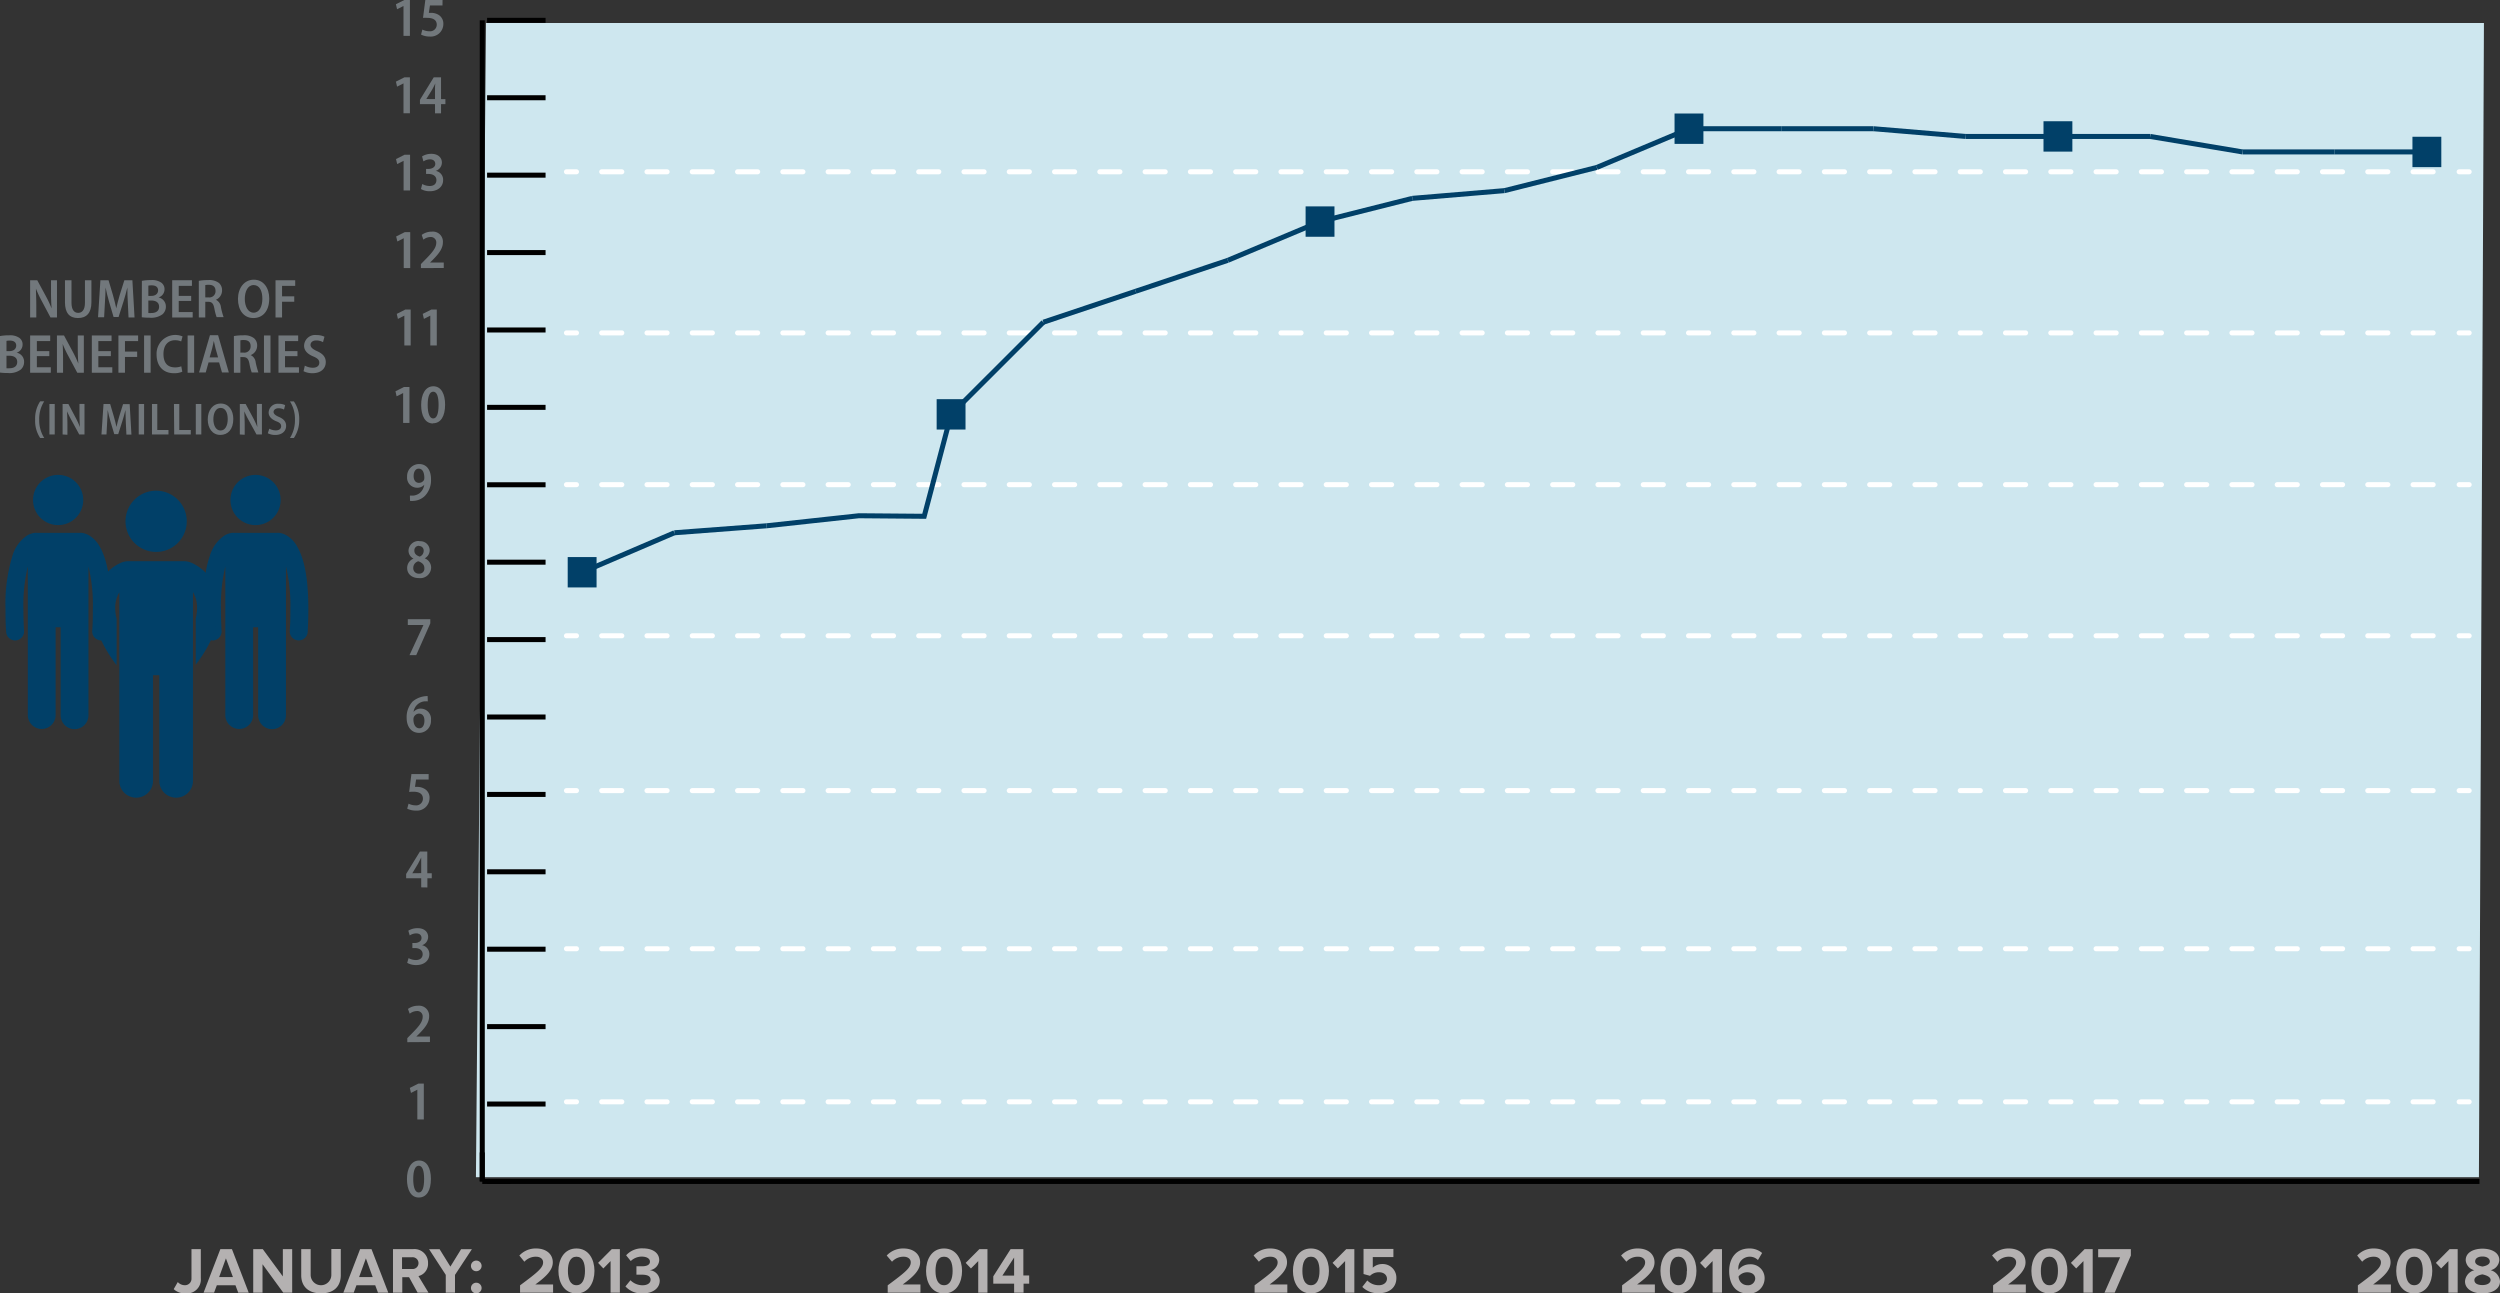 <svg xmlns="http://www.w3.org/2000/svg" viewBox="0 0 497.97 257.64"><rect x="0" y="0" width="497.97" height="257.64" fill="#333333" stroke="none"/><defs><style>.cls-1{fill:#b4b1b1;}.cls-2{fill:#72787c;}.cls-3{fill:#cee7ef;}.cls-10,.cls-4,.cls-5,.cls-7,.cls-8,.cls-9{fill:none;}.cls-4,.cls-5{stroke:#fff;stroke-linecap:round;stroke-miterlimit:3.86;}.cls-5{stroke-dasharray:4.01 5.01;}.cls-6{fill:#014068;}.cls-7{stroke:#000;}.cls-10,.cls-7,.cls-9{stroke-miterlimit:10;}.cls-10,.cls-9{stroke:#014068;}.cls-10{fill-rule:evenodd;}</style></defs><title>figure2</title><g id="Layer_2" data-name="Layer 2"><g id="Layer_1-2" data-name="Layer 1"><path class="cls-1" d="M34.6,258.84l.81-1.41a1.93,1.93,0,0,0,1.37.63,1.3,1.3,0,0,0,1.36-1.39v-5.8H40v5.82a2.77,2.77,0,0,1-3.05,3A3.25,3.25,0,0,1,34.6,258.84Z" transform="translate(0 -2.06)"/><path class="cls-1" d="M47.45,259.54l-.55-1.47H43.19l-.55,1.47H40.55l3.34-8.67H46.2l3.34,8.67ZM45,252.71l-1.35,3.73H46.4Z" transform="translate(0 -2.06)"/><path class="cls-1" d="M56.42,259.54l-4.13-5.66v5.66H50.44v-8.67h1.9l4,5.44v-5.44H58.2v8.67Z" transform="translate(0 -2.06)"/><path class="cls-1" d="M60,256.07v-5.2h1.88V256A2,2,0,1,0,66,256v-5.15h1.88v5.2c0,2.14-1.27,3.63-3.91,3.63S60,258.21,60,256.07Z" transform="translate(0 -2.06)"/><path class="cls-1" d="M75.29,259.54l-.55-1.47H71l-.54,1.47H68.39l3.34-8.67H74l3.34,8.67Zm-2.41-6.83-1.35,3.73h2.71Z" transform="translate(0 -2.06)"/><path class="cls-1" d="M83.18,259.54l-1.7-3.08H80.13v3.08H78.28v-8.67h4.06a2.71,2.71,0,0,1,2.92,2.79,2.51,2.51,0,0,1-1.91,2.58l2,3.3Zm.18-5.89a1.17,1.17,0,0,0-1.28-1.16h-2v2.34h2A1.17,1.17,0,0,0,83.36,253.65Z" transform="translate(0 -2.06)"/><path class="cls-1" d="M88.79,259.54V256l-3.33-5.12h2.1l2.15,3.47,2.14-3.47H94L90.63,256v3.55Z" transform="translate(0 -2.06)"/><path class="cls-1" d="M93.81,254.22a1.06,1.06,0,1,1,1,1.05A1.06,1.06,0,0,1,93.81,254.22Zm0,4.41a1.06,1.06,0,1,1,1,1.05A1.06,1.06,0,0,1,93.81,258.63Z" transform="translate(0 -2.06)"/><path class="cls-1" d="M103.59,259.54v-1.46c3.55-2.62,4.59-3.51,4.59-4.57,0-.77-.69-1.13-1.4-1.13a3.11,3.11,0,0,0-2.33,1l-1-1.23a4.42,4.42,0,0,1,3.34-1.41c1.86,0,3.32,1,3.32,2.77,0,1.48-1.23,2.77-3.48,4.4h3.54v1.63Z" transform="translate(0 -2.06)"/><path class="cls-1" d="M111.23,255.21c0-2.24,1.11-4.47,3.59-4.47s3.59,2.23,3.59,4.47-1.11,4.49-3.59,4.49S111.23,257.45,111.23,255.21Zm5.29,0c0-1.6-.45-2.83-1.7-2.83s-1.7,1.23-1.7,2.83.47,2.85,1.7,2.85S116.52,256.81,116.52,255.21Z" transform="translate(0 -2.06)"/><path class="cls-1" d="M121.62,259.54v-6.29l-1.44,1.47-1.05-1.11,2.73-2.74h1.61v8.67Z" transform="translate(0 -2.06)"/><path class="cls-1" d="M124.58,258.3l1-1.23a3.4,3.4,0,0,0,2.38,1c1.05,0,1.63-.46,1.63-1.11s-.53-1-1.74-1c-.36,0-1,0-1.08,0v-1.67c.16,0,.76,0,1.08,0,1,0,1.61-.29,1.61-.93s-.71-1-1.61-1a3.15,3.15,0,0,0-2.21.89l-.92-1.15a4.23,4.23,0,0,1,3.31-1.38c2,0,3.28.91,3.28,2.35a2.14,2.14,0,0,1-1.9,2,2.18,2.18,0,0,1,2,2.08c0,1.49-1.34,2.55-3.42,2.55A4.36,4.36,0,0,1,124.58,258.3Z" transform="translate(0 -2.06)"/><path class="cls-1" d="M176.82,259.54v-1.46c3.55-2.62,4.59-3.51,4.59-4.57,0-.77-.69-1.13-1.41-1.13a3.08,3.08,0,0,0-2.32,1l-1.06-1.23a4.43,4.43,0,0,1,3.34-1.41c1.86,0,3.32,1,3.32,2.77,0,1.48-1.22,2.77-3.47,4.4h3.53v1.63Z" transform="translate(0 -2.06)"/><path class="cls-1" d="M184.46,255.21c0-2.24,1.1-4.47,3.58-4.47s3.59,2.23,3.59,4.47-1.1,4.49-3.59,4.49S184.46,257.45,184.46,255.21Zm5.29,0c0-1.6-.46-2.83-1.71-2.83s-1.7,1.23-1.7,2.83.47,2.85,1.7,2.85S189.75,256.81,189.75,255.21Z" transform="translate(0 -2.06)"/><path class="cls-1" d="M194.85,259.54v-6.29l-1.45,1.47-1.05-1.11,2.73-2.74h1.61v8.67Z" transform="translate(0 -2.06)"/><path class="cls-1" d="M202,259.54v-1.79h-4.15v-1.46l3.45-5.42h2.54v5.25H205v1.63h-1.12v1.79Zm0-7-2.34,3.61H202Z" transform="translate(0 -2.06)"/><path class="cls-1" d="M249.9,259.54v-1.46c3.55-2.62,4.59-3.51,4.59-4.57,0-.77-.69-1.13-1.41-1.13a3.08,3.08,0,0,0-2.32,1l-1.06-1.23a4.43,4.43,0,0,1,3.34-1.41c1.86,0,3.32,1,3.32,2.77,0,1.48-1.22,2.77-3.47,4.4h3.53v1.63Z" transform="translate(0 -2.06)"/><path class="cls-1" d="M257.54,255.21c0-2.24,1.1-4.47,3.58-4.47s3.59,2.23,3.59,4.47-1.1,4.49-3.59,4.49S257.54,257.45,257.54,255.21Zm5.29,0c0-1.6-.46-2.83-1.71-2.83s-1.7,1.23-1.7,2.83.47,2.85,1.7,2.85S262.83,256.81,262.83,255.21Z" transform="translate(0 -2.06)"/><path class="cls-1" d="M267.93,259.54v-6.29l-1.45,1.47-1.05-1.11,2.73-2.74h1.61v8.67Z" transform="translate(0 -2.06)"/><path class="cls-1" d="M271.35,258.4l1-1.29a3.14,3.14,0,0,0,2.3.95c1,0,1.62-.59,1.62-1.29s-.58-1.29-1.56-1.29a2.46,2.46,0,0,0-1.82.71l-1.29-.36v-5h5.95v1.62h-4.11v2.12a2.8,2.8,0,0,1,1.92-.73,2.72,2.72,0,0,1,2.78,2.81c0,1.83-1.38,3-3.47,3A4.34,4.34,0,0,1,271.35,258.4Z" transform="translate(0 -2.06)"/><path class="cls-1" d="M323.1,259.54v-1.46c3.55-2.62,4.59-3.51,4.59-4.57,0-.77-.69-1.13-1.41-1.13a3.09,3.09,0,0,0-2.32,1l-1.06-1.23a4.45,4.45,0,0,1,3.35-1.41c1.85,0,3.31,1,3.31,2.77,0,1.48-1.22,2.77-3.47,4.4h3.54v1.63Z" transform="translate(0 -2.06)"/><path class="cls-1" d="M330.74,255.21c0-2.24,1.1-4.47,3.59-4.47s3.58,2.23,3.58,4.47-1.1,4.49-3.58,4.49S330.74,257.45,330.74,255.21Zm5.29,0c0-1.6-.46-2.83-1.7-2.83s-1.71,1.23-1.71,2.83.47,2.85,1.71,2.85S336,256.81,336,255.21Z" transform="translate(0 -2.06)"/><path class="cls-1" d="M341.13,259.54v-6.29l-1.45,1.47-1.05-1.11,2.73-2.74H343v8.67Z" transform="translate(0 -2.06)"/><path class="cls-1" d="M344.43,255.22c0-2.62,1.48-4.48,4-4.48a3.8,3.8,0,0,1,2.56.9l-.83,1.41a2.3,2.3,0,0,0-1.73-.67,2.27,2.27,0,0,0-2.17,2.45,1.21,1.21,0,0,0,0,.19,2.83,2.83,0,0,1,2.23-1.12,2.76,2.76,0,0,1,3,2.82,3.06,3.06,0,0,1-3.33,3C345.53,259.7,344.43,257.67,344.43,255.22Zm5.19,1.56c0-.91-.78-1.3-1.6-1.3a2.22,2.22,0,0,0-1.71.82,1.75,1.75,0,0,0,1.76,1.76A1.41,1.41,0,0,0,349.62,256.78Z" transform="translate(0 -2.06)"/><path class="cls-1" d="M397,259.54v-1.46c3.55-2.62,4.59-3.51,4.59-4.57,0-.77-.69-1.13-1.41-1.13a3.08,3.08,0,0,0-2.32,1l-1.06-1.23a4.43,4.43,0,0,1,3.34-1.41c1.86,0,3.32,1,3.32,2.77,0,1.48-1.22,2.77-3.47,4.4h3.53v1.63Z" transform="translate(0 -2.06)"/><path class="cls-1" d="M404.63,255.21c0-2.24,1.1-4.47,3.58-4.47s3.59,2.23,3.59,4.47-1.1,4.49-3.59,4.49S404.63,257.45,404.63,255.21Zm5.29,0c0-1.6-.46-2.83-1.71-2.83s-1.7,1.23-1.7,2.83.47,2.85,1.7,2.85S409.92,256.81,409.92,255.21Z" transform="translate(0 -2.06)"/><path class="cls-1" d="M415,259.54v-6.29l-1.45,1.47-1.05-1.11,2.73-2.74h1.61v8.67Z" transform="translate(0 -2.06)"/><path class="cls-1" d="M419.19,259.54l3.11-7.05h-4.37v-1.62h6.51v1.28l-3.22,7.39Z" transform="translate(0 -2.06)"/><path class="cls-1" d="M469.66,259.54v-1.46c3.55-2.62,4.59-3.51,4.59-4.57,0-.77-.69-1.13-1.4-1.13a3.11,3.11,0,0,0-2.33,1l-1-1.23a4.42,4.42,0,0,1,3.34-1.41c1.86,0,3.31,1,3.31,2.77,0,1.48-1.22,2.77-3.47,4.4h3.54v1.63Z" transform="translate(0 -2.06)"/><path class="cls-1" d="M477.3,255.21c0-2.24,1.11-4.47,3.59-4.47s3.59,2.23,3.59,4.47-1.11,4.49-3.59,4.49S477.3,257.45,477.3,255.21Zm5.29,0c0-1.6-.45-2.83-1.7-2.83s-1.7,1.23-1.7,2.83.46,2.85,1.7,2.85S482.59,256.81,482.59,255.21Z" transform="translate(0 -2.06)"/><path class="cls-1" d="M487.69,259.54v-6.29l-1.44,1.47-1.05-1.11,2.73-2.74h1.61v8.67Z" transform="translate(0 -2.06)"/><path class="cls-1" d="M491,257.29a2.48,2.48,0,0,1,1.86-2.22,2.2,2.2,0,0,1-1.72-2c0-1.64,1.73-2.29,3.34-2.29s3.35.65,3.35,2.29a2.21,2.21,0,0,1-1.72,2,2.5,2.5,0,0,1,1.86,2.22c0,1.61-1.67,2.41-3.49,2.41S491,258.9,491,257.29Zm5.1-.26c0-.72-1.08-1-1.62-1.13-.54.08-1.61.41-1.61,1.13s.7,1,1.61,1S496.1,257.65,496.1,257Zm-.16-3.69c0-.61-.61-1-1.46-1s-1.46.35-1.46,1,.93.91,1.46,1C495,254.25,495.94,254,495.94,253.34Z" transform="translate(0 -2.06)"/><path class="cls-2" d="M6,65.3V57.88H7.42l1.72,3.18a23.29,23.29,0,0,1,1.14,2.44h0c-.07-1-.12-2-.12-3.19V57.88h1.19V65.3H10.06L8.34,62.06a22,22,0,0,1-1.18-2.5h0c0,.94.07,1.94.07,3.26V65.3Z" transform="translate(0 -2.06)"/><path class="cls-2" d="M14.24,57.88v4.5c0,1.38.54,2,1.32,2s1.36-.58,1.36-2v-4.5h1.29v4.38c0,2.17-1,3.15-2.68,3.15s-2.59-1-2.59-3.13v-4.4Z" transform="translate(0 -2.06)"/><path class="cls-2" d="M25.46,62.32c-.05-.92-.1-2-.09-3h0c-.2.88-.48,1.85-.75,2.73l-1,3.15h-1l-.91-3.09c-.26-.9-.5-1.88-.68-2.79h0c0,.94-.08,2.06-.13,3l-.16,2.94H19.53L20,57.88h1.62l.89,3c.25.91.47,1.75.65,2.59h0c.18-.82.41-1.68.67-2.59l.94-3h1.6l.43,7.42H25.6Z" transform="translate(0 -2.06)"/><path class="cls-2" d="M28.26,58a9.76,9.76,0,0,1,1.82-.15,3.24,3.24,0,0,1,2,.48,1.58,1.58,0,0,1,.69,1.37,1.69,1.69,0,0,1-1.19,1.61v0a1.83,1.83,0,0,1,1.46,1.82,2,2,0,0,1-.66,1.52,3.78,3.78,0,0,1-2.61.69,10.81,10.81,0,0,1-1.53-.09Zm1.29,3h.59c.84,0,1.35-.46,1.35-1.1s-.45-1-1.27-1a3,3,0,0,0-.67.06Zm0,3.41a3.46,3.46,0,0,0,.61,0c.83,0,1.53-.35,1.53-1.25s-.71-1.24-1.57-1.24h-.57Z" transform="translate(0 -2.06)"/><path class="cls-2" d="M38.08,62H35.6v2.22h2.78V65.3H34.3V57.88h3.93V59H35.6v2h2.48Z" transform="translate(0 -2.06)"/><path class="cls-2" d="M39.6,58a9.84,9.84,0,0,1,1.86-.15,3.17,3.17,0,0,1,2.16.58,1.91,1.91,0,0,1,.61,1.5A2,2,0,0,1,43,61.77v0a1.82,1.82,0,0,1,1,1.46,14.27,14.27,0,0,0,.54,2H43.15a10.7,10.7,0,0,1-.46-1.77c-.2-1-.53-1.28-1.24-1.29h-.56V65.3H39.6Zm1.29,3.3h.66A1.23,1.23,0,0,0,42.93,60c0-.8-.48-1.21-1.33-1.21a2.71,2.71,0,0,0-.71.06Z" transform="translate(0 -2.06)"/><path class="cls-2" d="M50.46,65.41c-1.92,0-3.06-1.6-3.06-3.79s1.25-3.85,3.17-3.85,3.06,1.65,3.06,3.74c0,2.58-1.35,3.9-3.16,3.9Zm.06-1.07c1.15,0,1.74-1.25,1.74-2.78s-.55-2.72-1.74-2.72-1.76,1.31-1.76,2.76.61,2.74,1.75,2.74Z" transform="translate(0 -2.06)"/><path class="cls-2" d="M54.88,57.88H58.8V59H56.18v2.09h2.43v1.07H56.18V65.3h-1.3Z" transform="translate(0 -2.06)"/><path class="cls-2" d="M0,69a9.72,9.72,0,0,1,1.81-.15,3.25,3.25,0,0,1,2,.48,1.58,1.58,0,0,1,.69,1.37,1.69,1.69,0,0,1-1.19,1.61v0A1.83,1.83,0,0,1,4.8,74.15a2,2,0,0,1-.66,1.52,3.78,3.78,0,0,1-2.61.69A10.81,10.81,0,0,1,0,76.27Zm1.29,3h.59c.84,0,1.35-.46,1.35-1.1s-.45-1-1.27-1a3,3,0,0,0-.67.06Zm0,3.41a3.46,3.46,0,0,0,.61,0c.83,0,1.53-.35,1.53-1.25s-.71-1.24-1.57-1.24H1.29Z" transform="translate(0 -2.06)"/><path class="cls-2" d="M9.82,73H7.34v2.22h2.78V76.3H6V68.88H10V70H7.34v2H9.82Z" transform="translate(0 -2.06)"/><path class="cls-2" d="M11.34,76.3V68.88h1.41l1.71,3.18a23.39,23.39,0,0,1,1.15,2.44h0c-.08-1-.12-2-.12-3.19V68.88H16.7V76.3H15.39l-1.73-3.24a22,22,0,0,1-1.18-2.5h0c.06.94.08,1.94.08,3.26V76.3Z" transform="translate(0 -2.06)"/><path class="cls-2" d="M22.08,73H19.59v2.22h2.78V76.3H18.29V68.88h3.93V70H19.59v2h2.49Z" transform="translate(0 -2.06)"/><path class="cls-2" d="M23.59,68.88h3.92V70H24.89v2.09h2.43v1.07H24.89V76.3h-1.3Z" transform="translate(0 -2.06)"/><path class="cls-2" d="M30,68.88V76.3h-1.3V68.88Z" transform="translate(0 -2.06)"/><path class="cls-2" d="M36.31,76.1a4,4,0,0,1-1.67.3c-2.16,0-3.45-1.46-3.45-3.72a3.73,3.73,0,0,1,5.17-3.61l-.27,1a3,3,0,0,0-1.22-.24c-1.3,0-2.31.88-2.31,2.74s.89,2.67,2.3,2.67a3.29,3.29,0,0,0,1.25-.22Z" transform="translate(0 -2.06)"/><path class="cls-2" d="M38.67,68.88V76.3h-1.3V68.88Z" transform="translate(0 -2.06)"/><path class="cls-2" d="M41.54,74.25l-.56,2H39.65l2.17-7.42h1.62l2.14,7.42H44.22l-.58-2Zm1.9-1-.51-1.79c-.12-.48-.24-1-.34-1.49h0c-.1.46-.22,1-.33,1.49l-.51,1.79Z" transform="translate(0 -2.06)"/><path class="cls-2" d="M46.59,69a9.77,9.77,0,0,1,1.86-.15,3.12,3.12,0,0,1,2.15.58,1.88,1.88,0,0,1,.62,1.5,2,2,0,0,1-1.29,1.86v0a1.78,1.78,0,0,1,1,1.46,15.81,15.81,0,0,0,.54,2H50.14a10.7,10.7,0,0,1-.46-1.77c-.2-1-.53-1.28-1.24-1.29h-.56V76.3H46.59Zm1.29,3.3h.66A1.24,1.24,0,0,0,49.92,71c0-.8-.48-1.21-1.33-1.21a2.71,2.71,0,0,0-.71.06Z" transform="translate(0 -2.06)"/><path class="cls-2" d="M53.88,68.88V76.3h-1.3V68.88Z" transform="translate(0 -2.06)"/><path class="cls-2" d="M59.25,73H56.77v2.22h2.78V76.3H55.47V68.88h3.92V70H56.77v2h2.48Z" transform="translate(0 -2.06)"/><path class="cls-2" d="M60.72,74.89a3.31,3.31,0,0,0,1.6.42c.82,0,1.28-.41,1.28-1s-.37-.9-1.22-1.26c-1.1-.46-1.81-1.14-1.81-2.13a2.2,2.2,0,0,1,2.48-2.12,3.62,3.62,0,0,1,1.58.33l-.29,1.08A2.83,2.83,0,0,0,63,69.87c-.8,0-1.15.45-1.15.89s.39.84,1.32,1.25c1.17.52,1.72,1.2,1.72,2.17,0,1.24-.91,2.22-2.66,2.22A3.93,3.93,0,0,1,60.46,76Z" transform="translate(0 -2.06)"/><path class="cls-2" d="M8.81,82a6.44,6.44,0,0,0-1,3.66,6.6,6.6,0,0,0,1,3.64H8A6.15,6.15,0,0,1,7,85.66,6.22,6.22,0,0,1,8,82Z" transform="translate(0 -2.06)"/><path class="cls-2" d="M10.9,82.53V88.6H9.84V82.53Z" transform="translate(0 -2.06)"/><path class="cls-2" d="M12.47,88.6V82.53h1.15L15,85.13a18.91,18.91,0,0,1,.93,2h0c-.06-.8-.1-1.63-.1-2.61v-2h1V88.6H15.78L14.37,86a19,19,0,0,1-1-2h0c0,.76.06,1.58.06,2.66v2Z" transform="translate(0 -2.06)"/><path class="cls-2" d="M25.06,86.16c0-.75-.08-1.66-.07-2.44h0c-.17.72-.39,1.51-.62,2.23l-.82,2.58h-.79L22,86c-.21-.74-.41-1.54-.55-2.28h0c0,.76-.07,1.68-.11,2.47l-.13,2.41h-1l.41-6.07h1.32L22.67,85c.21.74.39,1.43.53,2.11h0c.14-.66.33-1.37.55-2.11l.76-2.44h1.32l.35,6.07h-1Z" transform="translate(0 -2.06)"/><path class="cls-2" d="M28.7,82.53V88.6H27.63V82.53Z" transform="translate(0 -2.06)"/><path class="cls-2" d="M30.27,82.53h1.06v5.18h2.23v.89H30.27Z" transform="translate(0 -2.06)"/><path class="cls-2" d="M34.65,82.53h1.06v5.18H38v.89h-3.3Z" transform="translate(0 -2.06)"/><path class="cls-2" d="M40.1,82.53V88.6H39V82.53Z" transform="translate(0 -2.06)"/><path class="cls-2" d="M43.88,88.69c-1.56,0-2.5-1.31-2.5-3.1s1-3.15,2.59-3.15,2.5,1.35,2.5,3.06c0,2.11-1.09,3.19-2.58,3.19Zm.06-.88c.93,0,1.42-1,1.42-2.27s-.45-2.23-1.42-2.23-1.44,1.07-1.44,2.26.49,2.24,1.43,2.24Z" transform="translate(0 -2.06)"/><path class="cls-2" d="M47.77,88.6V82.53h1.16l1.4,2.6a21.25,21.25,0,0,1,.94,2h0c-.07-.8-.1-1.63-.1-2.61v-2h1V88.6H51.09L49.67,86a19,19,0,0,1-1-2h0c0,.76.07,1.58.07,2.66v2Z" transform="translate(0 -2.06)"/><path class="cls-2" d="M53.64,87.45a2.77,2.77,0,0,0,1.3.34c.68,0,1.06-.34,1.06-.83s-.31-.74-1-1c-.9-.37-1.49-.93-1.49-1.74a1.81,1.81,0,0,1,2-1.73,2.82,2.82,0,0,1,1.29.27l-.23.88a2.32,2.32,0,0,0-1.08-.26c-.66,0-1,.37-1,.73s.33.68,1.08,1c1,.43,1.42,1,1.42,1.78,0,1-.75,1.81-2.18,1.81a3.25,3.25,0,0,1-1.47-.34Z" transform="translate(0 -2.06)"/><path class="cls-2" d="M57.75,89.31a6.61,6.61,0,0,0,1-3.67,6.46,6.46,0,0,0-1-3.63h.78a6.06,6.06,0,0,1,1.07,3.64,6.23,6.23,0,0,1-1.07,3.66Z" transform="translate(0 -2.06)"/><polygon class="cls-3" points="494.77 4.58 493.77 234.48 94.8 234.48 96.8 4.58 494.77 4.58"/><line class="cls-4" x1="112.83" y1="66.31" x2="114.83" y2="66.31"/><line class="cls-5" x1="119.85" y1="66.31" x2="487.32" y2="66.31"/><line class="cls-4" x1="489.83" y1="66.31" x2="491.83" y2="66.31"/><line class="cls-4" x1="112.83" y1="34.22" x2="114.83" y2="34.22"/><line class="cls-5" x1="119.85" y1="34.22" x2="487.32" y2="34.22"/><line class="cls-4" x1="489.83" y1="34.22" x2="491.83" y2="34.22"/><line class="cls-4" x1="112.83" y1="96.54" x2="114.83" y2="96.54"/><line class="cls-5" x1="119.85" y1="96.54" x2="487.32" y2="96.54"/><line class="cls-4" x1="489.83" y1="96.54" x2="491.83" y2="96.54"/><line class="cls-4" x1="112.83" y1="126.64" x2="114.83" y2="126.64"/><line class="cls-5" x1="119.85" y1="126.64" x2="487.32" y2="126.64"/><line class="cls-4" x1="489.83" y1="126.64" x2="491.83" y2="126.64"/><line class="cls-4" x1="112.83" y1="157.48" x2="114.83" y2="157.48"/><line class="cls-5" x1="119.85" y1="157.48" x2="487.32" y2="157.48"/><line class="cls-4" x1="489.83" y1="157.48" x2="491.83" y2="157.48"/><line class="cls-4" x1="112.83" y1="188.98" x2="114.83" y2="188.98"/><line class="cls-5" x1="119.85" y1="188.98" x2="487.32" y2="188.98"/><line class="cls-4" x1="489.83" y1="188.98" x2="491.83" y2="188.98"/><line class="cls-4" x1="112.83" y1="219.47" x2="114.83" y2="219.47"/><line class="cls-5" x1="119.85" y1="219.47" x2="487.32" y2="219.47"/><line class="cls-4" x1="489.83" y1="219.47" x2="491.83" y2="219.47"/><path class="cls-6" d="M10.48,106.53a5,5,0,1,0-3.77-6A5,5,0,0,0,10.48,106.53Z" transform="translate(0 -2.06)"/><path class="cls-6" d="M3,129.63h.1a1.8,1.8,0,0,0,1.69-1.88c-.09-1.58-.13-3-.13-4.29a33.06,33.06,0,0,1,.88-8.56v29.59a2.77,2.77,0,1,0,5.54,0V127h1v17.53a2.77,2.77,0,1,0,5.54,0V114.89a32.72,32.72,0,0,1,.87,8.56c0,1.29,0,2.71-.12,4.29a1.78,1.78,0,0,0,1.69,1.88h.1a1.79,1.79,0,0,0,1.79-1.7c.09-1.63.13-3.12.13-4.48,0-6.65-.94-10.28-2.21-12.49a5.89,5.89,0,0,0-2.13-2.25,3.89,3.89,0,0,0-1.46-.5,1.72,1.72,0,0,0-.39,0H7.29a1.72,1.72,0,0,0-.39,0,3.89,3.89,0,0,0-1.46.5,7.34,7.34,0,0,0-3,4.2A32.56,32.56,0,0,0,1.1,123.45c0,1.36,0,2.85.13,4.48A1.79,1.79,0,0,0,3,129.63Z" transform="translate(0 -2.06)"/><path class="cls-6" d="M49.8,106.53a5,5,0,1,0-3.77-6A5,5,0,0,0,49.8,106.53Z" transform="translate(0 -2.06)"/><path class="cls-6" d="M42.34,129.63h.1a1.78,1.78,0,0,0,1.69-1.88c-.08-1.58-.12-3-.12-4.29a33.17,33.17,0,0,1,.87-8.56v29.59a2.77,2.77,0,0,0,5.54,0V127h1v17.53a2.77,2.77,0,0,0,5.54,0V114.89a33.06,33.06,0,0,1,.88,8.56c0,1.29,0,2.71-.13,4.29a1.79,1.79,0,0,0,1.69,1.88h.1a1.79,1.79,0,0,0,1.79-1.7c.09-1.63.13-3.12.13-4.48,0-6.65-.94-10.28-2.21-12.49a5.89,5.89,0,0,0-2.13-2.25,3.89,3.89,0,0,0-1.46-.5,1.72,1.72,0,0,0-.39,0H46.62a1.61,1.61,0,0,0-.39,0,3.87,3.87,0,0,0-1.47.5,7.34,7.34,0,0,0-3,4.2c-.79,2.27-1.32,5.55-1.33,10.54,0,1.36,0,2.85.13,4.48A1.8,1.8,0,0,0,42.34,129.63Z" transform="translate(0 -2.06)"/><path class="cls-6" d="M29.72,111.84a6.1,6.1,0,1,0-4.56-7.33A6.1,6.1,0,0,0,29.72,111.84Z" transform="translate(0 -2.06)"/><path class="cls-6" d="M23.23,125.32a8.8,8.8,0,0,1-.28-2.14,6,6,0,0,1,.82-3.14v37.73a3.36,3.36,0,0,0,6.71,0V136.55h1.25v21.22a3.36,3.36,0,0,0,6.71,0V120l.07.12a6.19,6.19,0,0,1,.75,3,8.86,8.86,0,0,1-.28,2.14v9.22c3.31-4.36,4.61-8.14,4.62-11.36a10.25,10.25,0,0,0-2.49-6.82A8.62,8.62,0,0,0,39,114.6a6,6,0,0,0-1.05-.51,3.47,3.47,0,0,0-1.25-.24h0a2.21,2.21,0,0,0-.37,0H25.87a2.21,2.21,0,0,0-.37,0h0a3.43,3.43,0,0,0-1.25.24A8.28,8.28,0,0,0,20.61,117a10.29,10.29,0,0,0-2,6.21c0,3.22,1.31,7,4.62,11.36Z" transform="translate(0 -2.06)"/><line class="cls-7" x1="96.06" y1="235.33" x2="493.88" y2="235.33"/><line class="cls-7" x1="96.06" y1="235.33" x2="96.06" y2="229.55"/><line class="cls-8" x1="125.15" y1="235.33" x2="125.15" y2="229.55"/><line class="cls-8" x1="143.52" y1="235.33" x2="143.52" y2="229.55"/><line class="cls-8" x1="161.89" y1="235.33" x2="161.89" y2="229.55"/><line class="cls-8" x1="180.26" y1="235.33" x2="180.26" y2="229.55"/><line class="cls-8" x1="198.64" y1="235.33" x2="198.64" y2="229.55"/><line class="cls-8" x1="217.01" y1="235.33" x2="217.01" y2="229.55"/><line class="cls-8" x1="235.38" y1="235.33" x2="235.38" y2="229.55"/><line class="cls-8" x1="253.75" y1="235.33" x2="253.75" y2="229.55"/><line class="cls-8" x1="272.13" y1="235.33" x2="272.13" y2="229.55"/><line class="cls-8" x1="290.5" y1="235.33" x2="290.5" y2="229.55"/><line class="cls-8" x1="308.87" y1="235.33" x2="308.87" y2="229.55"/><line class="cls-8" x1="327.24" y1="235.33" x2="327.24" y2="229.55"/><line class="cls-8" x1="345.62" y1="235.33" x2="345.62" y2="229.55"/><line class="cls-8" x1="363.99" y1="235.33" x2="363.99" y2="229.55"/><line class="cls-8" x1="382.36" y1="235.33" x2="382.36" y2="229.55"/><line class="cls-8" x1="400.73" y1="235.33" x2="400.73" y2="229.55"/><line class="cls-8" x1="419.1" y1="235.33" x2="419.1" y2="229.55"/><line class="cls-8" x1="437.48" y1="235.33" x2="437.48" y2="229.55"/><line class="cls-8" x1="455.85" y1="235.33" x2="455.85" y2="229.55"/><line class="cls-8" x1="474.22" y1="235.33" x2="474.22" y2="229.55"/><line class="cls-8" x1="492.59" y1="235.33" x2="492.59" y2="229.55"/><path class="cls-2" d="M83.41,240.59c-1.56,0-2.34-1.52-2.35-3.66s.86-3.71,2.43-3.71,2.34,1.59,2.34,3.64c0,2.39-.89,3.73-2.41,3.73Zm0-1c.72,0,1.07-1,1.07-2.67s-.33-2.66-1.07-2.66-1.1,1-1.1,2.66.39,2.67,1.08,2.67Z" transform="translate(0 -2.06)"/><path class="cls-2" d="M83.13,219.11h0l-1.27.65-.23-1,1.7-.86h1.09v7.15H83.13Z" transform="translate(0 -2.06)"/><path class="cls-2" d="M81.13,209.65v-.81l.8-.81c1.44-1.44,2.25-2.39,2.26-3.4A1.07,1.07,0,0,0,83,203.45a2.39,2.39,0,0,0-1.39.53l-.35-.95a3.37,3.37,0,0,1,2-.64,2,2,0,0,1,2.22,2.12c0,1.29-.89,2.34-2,3.47l-.56.55v0h2.72v1.09Z" transform="translate(0 -2.06)"/><path class="cls-2" d="M81.38,192.9a3.12,3.12,0,0,0,1.45.39c.94,0,1.36-.55,1.36-1.16,0-.85-.73-1.23-1.56-1.23h-.49v-1h.46c.59,0,1.36-.29,1.36-1,0-.53-.35-.92-1.06-.92a2.43,2.43,0,0,0-1.29.41l-.28-.95a3.53,3.53,0,0,1,1.86-.5c1.38,0,2.09.8,2.09,1.74a1.77,1.77,0,0,1-1.22,1.66v0a1.77,1.77,0,0,1,1.46,1.79c0,1.18-.94,2.16-2.61,2.16a3.53,3.53,0,0,1-1.8-.44Z" transform="translate(0 -2.06)"/><path class="cls-2" d="M83.9,178.81V177h-3v-.86l2.74-4.46h1.47V176H86v1h-.87v1.83Zm0-2.83v-1.87c0-.42,0-.84,0-1.25h0c-.22.45-.39.81-.61,1.21L82.13,176v0Z" transform="translate(0 -2.06)"/><path class="cls-2" d="M85.38,157.33h-2.5l-.22,1.47.44,0a2.73,2.73,0,0,1,1.62.49,2,2,0,0,1,.84,1.76,2.51,2.51,0,0,1-2.73,2.47,3.88,3.88,0,0,1-1.72-.38l.27-1a3.22,3.22,0,0,0,1.4.34,1.34,1.34,0,0,0,1.46-1.33c0-.9-.64-1.39-1.9-1.39a6.42,6.42,0,0,0-.84.05l.45-3.56h3.43Z" transform="translate(0 -2.06)"/><path class="cls-2" d="M85.21,141.76a5.36,5.36,0,0,0-.65,0,2.46,2.46,0,0,0-2.19,2.11h0a1.86,1.86,0,0,1,1.47-.66,2.05,2.05,0,0,1,2,2.3,2.37,2.37,0,0,1-2.34,2.53c-1.61,0-2.5-1.27-2.5-3a4.55,4.55,0,0,1,1.18-3.24,4.65,4.65,0,0,1,3-1.09Zm-1.67,5.37c.62,0,1-.6,1-1.52s-.41-1.41-1.11-1.41a1.17,1.17,0,0,0-1,.7,1.27,1.27,0,0,0-.08.46c0,1,.43,1.77,1.2,1.77Z" transform="translate(0 -2.06)"/><path class="cls-2" d="M85.71,125.4v.83l-2.8,6.32H81.57l2.78-6v0H81.23V125.4Z" transform="translate(0 -2.06)"/><path class="cls-2" d="M83.52,109.88a1.84,1.84,0,0,1,2.07,1.78,1.81,1.81,0,0,1-1,1.61v0a2,2,0,0,1,1.29,1.83,2.17,2.17,0,0,1-2.42,2.11c-1.54,0-2.36-.93-2.36-2a2,2,0,0,1,1.27-1.88v0a1.77,1.77,0,0,1-1-1.58,2,2,0,0,1,2.22-1.92Zm-.06,6.45a1,1,0,0,0,1.07-1.1c0-.72-.5-1.13-1.21-1.37a1.35,1.35,0,0,0-1,1.3,1.08,1.08,0,0,0,1.08,1.17Zm0-5.55a.89.89,0,0,0-.92,1c0,.59.44.94,1.06,1.15a1.22,1.22,0,0,0,.79-1.11.9.9,0,0,0-.91-1Z" transform="translate(0 -2.06)"/><path class="cls-2" d="M81.65,100.77a4.53,4.53,0,0,0,.71,0,2.44,2.44,0,0,0,1.28-.53,2.7,2.7,0,0,0,.87-1.63h0a1.81,1.81,0,0,1-1.42.6,2,2,0,0,1-2-2.19,2.42,2.42,0,0,1,2.4-2.53c1.55,0,2.36,1.28,2.36,3a4.52,4.52,0,0,1-1.2,3.33,3.45,3.45,0,0,1-2.22,1,3.4,3.4,0,0,1-.76,0Zm1.74-5.36c-.58,0-1,.56-1,1.49,0,.78.38,1.34,1.06,1.34a1.17,1.17,0,0,0,1-.56,1.25,1.25,0,0,0,.07-.47c0-1-.35-1.8-1.11-1.8Z" transform="translate(0 -2.06)"/><path class="cls-2" d="M80.3,80.35h0L79,81l-.23-1,1.7-.86h1.09V86.3H80.3Z" transform="translate(0 -2.06)"/><path class="cls-2" d="M86.24,86.41c-1.56,0-2.34-1.52-2.35-3.66S84.74,79,86.32,79s2.34,1.58,2.34,3.64c0,2.39-.89,3.73-2.41,3.73Zm.05-1c.72,0,1.07-1,1.07-2.68s-.33-2.65-1.07-2.65-1.1,1-1.1,2.65.39,2.68,1.08,2.68Z" transform="translate(0 -2.06)"/><path class="cls-2" d="M80.54,64.93h0l-1.28.65-.23-1,1.7-.86H81.8v7.15H80.54Z" transform="translate(0 -2.06)"/><path class="cls-2" d="M85.71,64.93h0l-1.27.65-.24-1,1.71-.86H87v7.15H85.71Z" transform="translate(0 -2.06)"/><path class="cls-2" d="M80.42,49.51h0l-1.27.65-.24-1,1.71-.86h1.09v7.15H80.42Z" transform="translate(0 -2.06)"/><path class="cls-2" d="M83.84,55.46v-.8l.79-.81c1.44-1.45,2.25-2.39,2.27-3.4a1.08,1.08,0,0,0-1.18-1.18,2.39,2.39,0,0,0-1.39.53L84,48.85a3.39,3.39,0,0,1,2-.65,2,2,0,0,1,2.22,2.13c0,1.28-.89,2.34-2,3.47l-.56.55v0h2.73v1.09Z" transform="translate(0 -2.06)"/><path class="cls-2" d="M80.39,34.09h0l-1.28.65-.23-1,1.71-.86h1.09V40H80.39Z" transform="translate(0 -2.06)"/><path class="cls-2" d="M84.11,38.71a3.06,3.06,0,0,0,1.45.4c1,0,1.37-.55,1.37-1.17,0-.84-.74-1.23-1.57-1.23h-.49v-1h.46c.6,0,1.37-.28,1.37-1,0-.53-.36-.91-1.07-.91a2.46,2.46,0,0,0-1.29.41l-.27-1a3.49,3.49,0,0,1,1.86-.51c1.37,0,2.09.81,2.09,1.74a1.76,1.76,0,0,1-1.23,1.66v0A1.78,1.78,0,0,1,88.26,38c0,1.17-1,2.15-2.62,2.15a3.39,3.39,0,0,1-1.79-.44Z" transform="translate(0 -2.06)"/><path class="cls-2" d="M80.37,18.67h0l-1.28.65-.23-1,1.7-.86h1.09v7.16H80.37Z" transform="translate(0 -2.06)"/><path class="cls-2" d="M86.65,24.63V22.8h-3v-.86l2.74-4.47h1.46V21.8h.87v1h-.87v1.83Zm0-2.83V19.93c0-.42,0-.84.06-1.26h0c-.22.46-.39.82-.61,1.21l-1.18,1.9v0Z" transform="translate(0 -2.06)"/><path class="cls-2" d="M80.37,3.25h0l-1.28.65-.23-1,1.7-.85h1.09V9.21H80.37Z" transform="translate(0 -2.06)"/><path class="cls-2" d="M88.14,3.15h-2.5l-.22,1.47.44,0a2.79,2.79,0,0,1,1.62.48,2.07,2.07,0,0,1,.83,1.76,2.51,2.51,0,0,1-2.72,2.48,3.73,3.73,0,0,1-1.72-.39l.26-1a3.17,3.17,0,0,0,1.41.34A1.33,1.33,0,0,0,87,7c0-.89-.63-1.38-1.89-1.38a6.7,6.7,0,0,0-.85,0l.46-3.56h3.43Z" transform="translate(0 -2.06)"/><line class="cls-7" x1="96.06" y1="235.33" x2="96.06" y2="4.05"/><line class="cls-7" x1="97.02" y1="235.33" x2="101.67" y2="235.33"/><line class="cls-7" x1="97.02" y1="219.91" x2="108.67" y2="219.91"/><line class="cls-7" x1="97.02" y1="204.49" x2="108.67" y2="204.49"/><line class="cls-7" x1="97.02" y1="189.07" x2="108.67" y2="189.07"/><line class="cls-7" x1="97.02" y1="173.65" x2="108.67" y2="173.65"/><line class="cls-7" x1="97.02" y1="158.24" x2="108.67" y2="158.24"/><line class="cls-7" x1="97.02" y1="142.82" x2="108.67" y2="142.82"/><line class="cls-7" x1="97.02" y1="127.4" x2="108.67" y2="127.4"/><line class="cls-7" x1="97.02" y1="111.98" x2="108.67" y2="111.98"/><line class="cls-7" x1="97.02" y1="96.56" x2="108.67" y2="96.56"/><line class="cls-7" x1="97.02" y1="81.14" x2="108.67" y2="81.14"/><line class="cls-7" x1="97.02" y1="65.73" x2="108.67" y2="65.73"/><line class="cls-7" x1="97.02" y1="50.31" x2="108.67" y2="50.31"/><line class="cls-7" x1="97.02" y1="34.89" x2="108.67" y2="34.89"/><line class="cls-7" x1="97.02" y1="19.47" x2="108.67" y2="19.47"/><line class="cls-7" x1="97.02" y1="4.05" x2="108.67" y2="4.05"/><line class="cls-9" x1="134.33" y1="106.12" x2="115.96" y2="113.99"/><line class="cls-9" x1="152.71" y1="104.73" x2="134.33" y2="106.12"/><polyline class="cls-10" points="152.71 104.73 171.08 102.73 184.09 102.84 189.45 82.53"/><line class="cls-9" x1="207.82" y1="64.18" x2="189.45" y2="82.53"/><line class="cls-9" x1="226.2" y1="58.02" x2="207.82" y2="64.18"/><line class="cls-9" x1="244.57" y1="51.85" x2="226.2" y2="58.02"/><line class="cls-9" x1="262.94" y1="44.14" x2="244.57" y2="51.85"/><line class="cls-9" x1="281.31" y1="39.51" x2="262.94" y2="44.14"/><line class="cls-9" x1="299.68" y1="37.97" x2="281.31" y2="39.51"/><line class="cls-9" x1="318.06" y1="33.35" x2="299.68" y2="37.97"/><line class="cls-9" x1="336.43" y1="25.64" x2="318.06" y2="33.35"/><line class="cls-9" x1="354.8" y1="25.64" x2="336.43" y2="25.64"/><line class="cls-9" x1="373.17" y1="25.64" x2="354.8" y2="25.64"/><line class="cls-9" x1="391.55" y1="27.18" x2="373.17" y2="25.64"/><line class="cls-9" x1="409.92" y1="27.18" x2="391.55" y2="27.18"/><line class="cls-9" x1="428.29" y1="27.18" x2="409.92" y2="27.18"/><line class="cls-9" x1="446.66" y1="30.26" x2="428.29" y2="27.18"/><line class="cls-9" x1="465.04" y1="30.26" x2="446.66" y2="30.26"/><line class="cls-9" x1="483.41" y1="30.26" x2="465.04" y2="30.26"/><rect class="cls-6" x="113.08" y="110.96" width="5.75" height="6.05"/><rect class="cls-8" x="131.46" y="103.1" width="5.75" height="6.05"/><rect class="cls-8" x="149.83" y="101.71" width="5.75" height="6.05"/><rect class="cls-8" x="168.2" y="99.7" width="5.75" height="6.05"/><rect class="cls-6" x="186.57" y="79.51" width="5.75" height="6.05"/><rect class="cls-8" x="204.95" y="61.16" width="5.75" height="6.05"/><rect class="cls-8" x="223.32" y="54.99" width="5.75" height="6.05"/><rect class="cls-8" x="241.69" y="48.82" width="5.75" height="6.05"/><rect class="cls-6" x="260.06" y="41.11" width="5.75" height="6.05"/><rect class="cls-8" x="278.44" y="36.49" width="5.75" height="6.05"/><rect class="cls-8" x="296.81" y="34.95" width="5.75" height="6.05"/><rect class="cls-8" x="315.18" y="30.32" width="5.75" height="6.05"/><rect class="cls-6" x="333.55" y="22.61" width="5.75" height="6.05"/><rect class="cls-8" x="351.92" y="22.61" width="5.75" height="6.05"/><rect class="cls-8" x="370.3" y="22.61" width="5.75" height="6.05"/><rect class="cls-8" x="388.67" y="24.15" width="5.75" height="6.05"/><rect class="cls-6" x="407.04" y="24.15" width="5.75" height="6.05"/><rect class="cls-8" x="425.41" y="24.15" width="5.75" height="6.05"/><rect class="cls-8" x="443.79" y="27.24" width="5.75" height="6.05"/><rect class="cls-8" x="462.16" y="27.24" width="5.75" height="6.05"/><rect class="cls-6" x="480.53" y="27.24" width="5.75" height="6.05"/></g></g></svg>